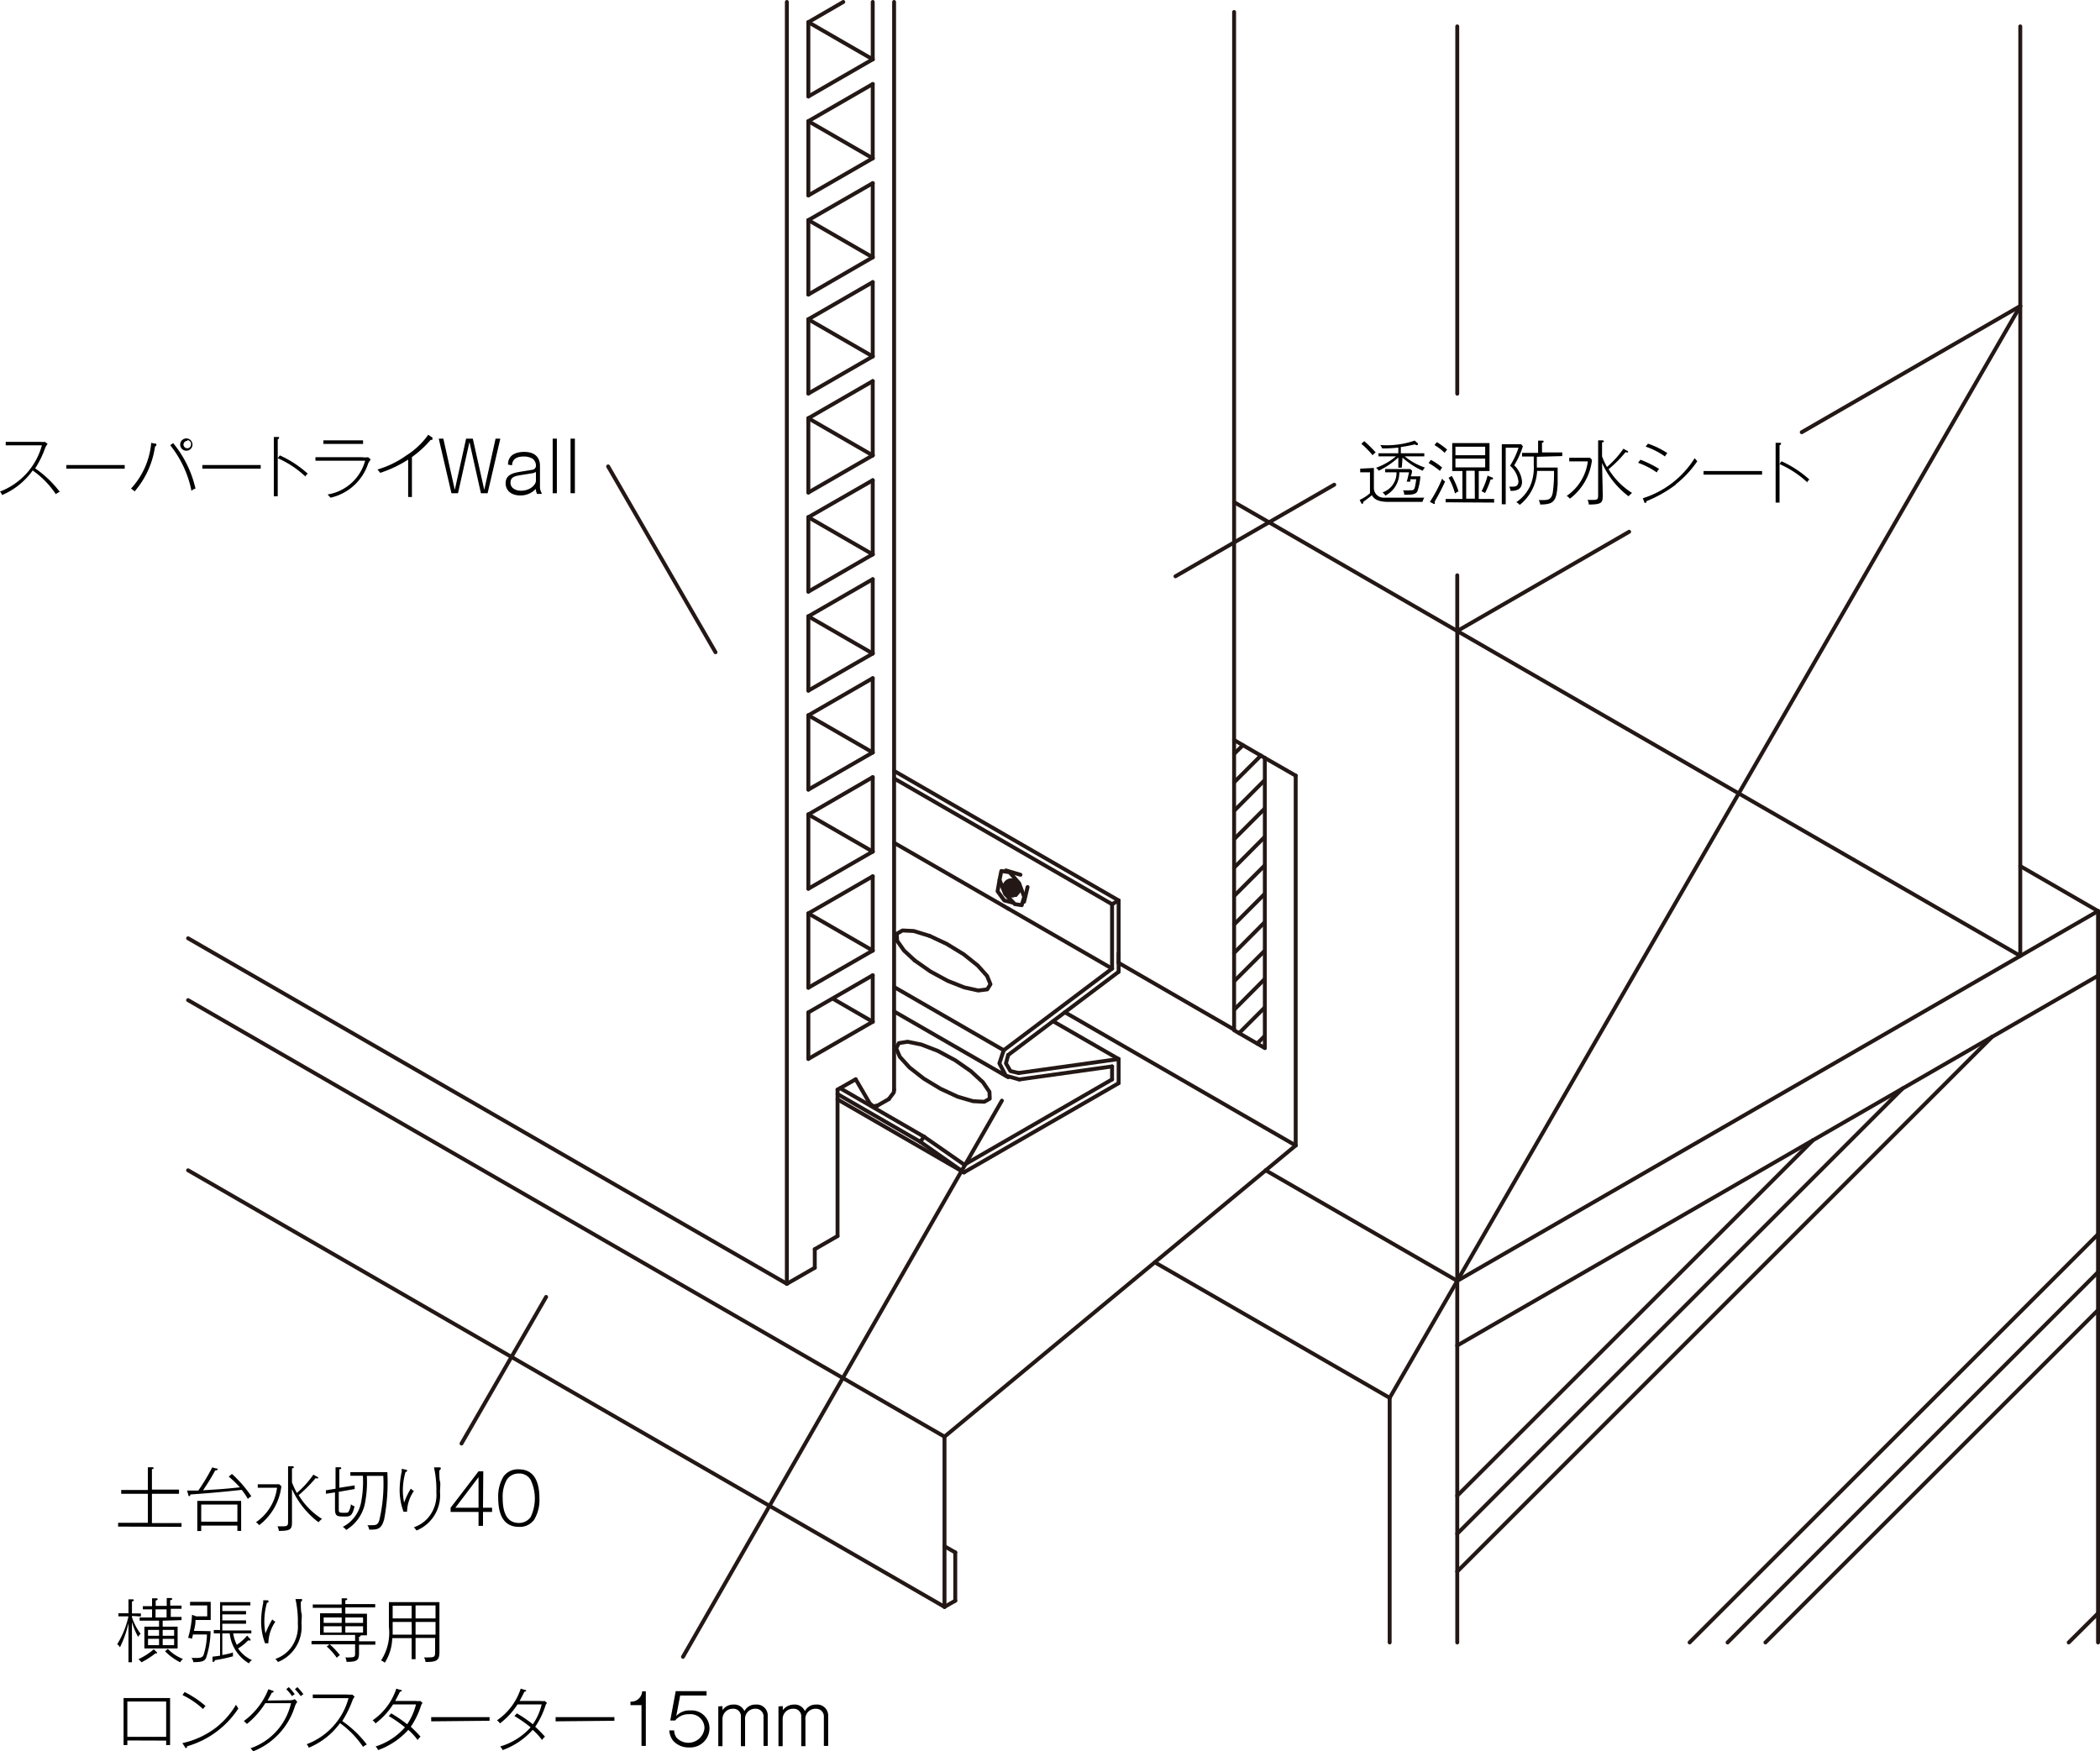 <svg xmlns="http://www.w3.org/2000/svg" viewBox="0 0 150.39 125.45"><defs><style>.cls-1{fill:none;stroke:#231815;stroke-linecap:round;stroke-linejoin:round;stroke-width:0.28px;}.cls-2{fill:#231815;}</style></defs><title>アセット 4</title><g id="レイヤー_2" data-name="レイヤー 2"><g id="レイヤー_1-2" data-name="レイヤー 1"><path d="M98.39,33.52V35a.7.7,0,0,0,.71.65c.15,0,.34,0,1.17,0,1,0,1.31,0,1.73,0a1.3,1.3,0,0,0-.13.3H99.48c-.3,0-1,0-1.23-.48-.24.2-.36.29-.62.48,0,.05,0,.13-.06.13s0,0-.06,0l-.14-.27a3,3,0,0,0,.74-.48v-1.5h-.7v-.26ZM97.7,31.6a9,9,0,0,1,.82.81.88.88,0,0,0-.22.2,6.29,6.29,0,0,0-.81-.82Zm2.69,1.9h-.25v-.73a5.78,5.78,0,0,1-1.41.95.55.55,0,0,0-.19-.21,4.67,4.67,0,0,0,1.43-.82H98.72v-.22h1.42v-.41a9.44,9.44,0,0,1-1.15.06,2.36,2.36,0,0,0-.14-.24,6.2,6.2,0,0,0,2.46-.32l.23.2a.13.13,0,0,1,0,.07.07.07,0,0,1-.07.06.39.39,0,0,1-.15-.06,8.84,8.84,0,0,1-1,.19v.45H102v.22h-1.4a4.5,4.5,0,0,0,1.44.8,2.29,2.29,0,0,0-.16.23,5.49,5.49,0,0,1-1.44-.94Zm1.33.62a4.14,4.14,0,0,1-.22,1.09c-.14.23-.48.23-.94.23a.66.66,0,0,0-.08-.32,4.49,4.49,0,0,0,.51,0c.19,0,.27,0,.33-.2a4.53,4.53,0,0,0,.1-.59H101s0,.15,0,.17l-.26,0c.1-.32.14-.57.17-.67h-.7a1.84,1.84,0,0,1-1,1.67.72.72,0,0,0-.2-.23,1.47,1.47,0,0,0,1-1.44H99.2V33.6H101l.12.11c0,.25-.08.34-.09.41Z"/><path d="M103.12,33.73a5.28,5.28,0,0,0-.81-.56l.16-.23a4.63,4.63,0,0,1,.81.55A2,2,0,0,0,103.12,33.73Zm-.37,2.19s0,.07,0,.11a.06.06,0,0,1,0,.06.19.19,0,0,1-.08,0l-.27-.14a9.75,9.75,0,0,0,.88-1.67.6.6,0,0,0,.21.21A15.77,15.77,0,0,1,102.75,35.92Zm.71-3.48a3.74,3.74,0,0,0-.73-.56l.17-.21a5,5,0,0,1,.74.54A.85.85,0,0,0,103.46,32.44Zm.07,3.54v-.24h1.2v-2H104v-2h2.67v2h-.77v2H107V36Zm.67-.63a4.93,4.93,0,0,0-.46-1.13l.23-.13a5.56,5.56,0,0,1,.48,1.11A.84.84,0,0,0,104.2,35.35ZM106.36,32h-2.13v.61h2.13Zm0,.85h-2.13v.63h2.13Zm-.75.87H105v2h.62Zm1.15.6a6.76,6.76,0,0,1-.41,1,1.19,1.19,0,0,0-.25-.13,5,5,0,0,0,.43-1.12l.3.12s.09,0,.09.09S106.81,34.34,106.76,34.34Z"/><path d="M108.44,33.33A1.84,1.84,0,0,1,109,34.5c0,.66-.55.66-.83.66a.59.59,0,0,0-.09-.3h.22c.17,0,.44,0,.44-.38a1.72,1.72,0,0,0-.6-1.12,5.6,5.6,0,0,0,.61-1.29h-.92v4.05h-.28V31.82h1.38l.13.14A5.93,5.93,0,0,1,108.44,33.33Zm1.62-.61v.77h1.49c0,.19,0,1,0,1.19-.08,1.22-.25,1.45-1.25,1.46a.78.78,0,0,0-.11-.32l.33,0c.45,0,.59-.11.68-.53a10.17,10.17,0,0,0,.09-1.56h-1.21a3.32,3.32,0,0,1-1.25,2.44c-.07-.1-.1-.11-.24-.2a2.84,2.84,0,0,0,1-1.18,3.31,3.31,0,0,0,.25-1.45v-.64H109v-.26h1.15v-.88l.29,0s.11,0,.11.06-.06.08-.12.09v.7h1.45v.26Z"/><path d="M113.87,32.79l.14.15a4.06,4.06,0,0,1-1.58,2.78,1.37,1.37,0,0,0-.23-.2,3.53,3.53,0,0,0,1.51-2.47h-1.33v-.26Zm.91,2.61c0,.58,0,.74-1,.74a.74.74,0,0,0-.09-.33l.42,0c.34,0,.34-.1.34-.39V31.54l.28,0s.13,0,.13.07-.09.07-.13.08v1a5.34,5.34,0,0,0,.35.76,6.73,6.73,0,0,0,1.18-1.31l.26.15c.06,0,.08.06.08.09s-.08.06-.18,0a8.86,8.86,0,0,1-1.22,1.23,5.25,5.25,0,0,0,1.68,1.7,1.67,1.67,0,0,0-.25.24,6.11,6.11,0,0,1-1.9-2.39Z"/><path d="M118.65,33.84a5.71,5.71,0,0,0-1.34-.69l.17-.22a8.05,8.05,0,0,1,1.34.66A.79.79,0,0,0,118.65,33.84Zm1.38.86a9.21,9.21,0,0,1-2.12,1.2c0,.05,0,.12-.08.12s-.06,0-.08-.07l-.1-.26a6.74,6.74,0,0,0,3.71-2.87l.19.22A7.43,7.43,0,0,1,120,34.7Zm-.79-2a5.37,5.37,0,0,0-1.39-.71l.17-.21a5.88,5.88,0,0,1,1.39.68A.67.67,0,0,0,119.24,32.7Z"/><path d="M122,34v-.26h4.19V34Z"/><path d="M127.44,31.89V36h-.28V31.72l.3,0c.06,0,.09,0,.09.06S127.48,31.88,127.44,31.89Zm2,2.67a7.23,7.23,0,0,0-2-1.32l.14-.2a7.72,7.72,0,0,1,2,1.31A.72.72,0,0,0,129.4,34.56Z"/><path d="M4,35.4a6.39,6.39,0,0,0-1.66-1.7A5.15,5.15,0,0,1,.15,35.46.79.79,0,0,0,0,35.21,4.93,4.93,0,0,0,3,31.9H.41v-.25H2.89a1.24,1.24,0,0,0,.33,0l.19.15a1.06,1.06,0,0,0-.19.33,6.93,6.93,0,0,1-.7,1.42,7.68,7.68,0,0,1,1.76,1.68A.88.88,0,0,0,4,35.4Z"/><path d="M4.75,33.57v-.26H8.93v.26Z"/><path d="M11.1,32A6.27,6.27,0,0,1,9.64,35.2,1.42,1.42,0,0,0,9.38,35a5.53,5.53,0,0,0,1.45-3.28l.28.06c.06,0,.09,0,.09.06S11.19,31.93,11.1,32Zm2.62,3.2a7.63,7.63,0,0,0-1.53-3.31l.21-.15A7.85,7.85,0,0,1,14,35,.64.64,0,0,0,13.72,35.15Zm-.31-2.92a.44.44,0,1,1,0-.87.44.44,0,0,1,0,.87Zm0-.7a.27.27,0,0,0-.27.26.27.27,0,1,0,.54,0A.27.27,0,0,0,13.41,31.53Z"/><path d="M14.49,33.57v-.26h4.18v.26Z"/><path d="M19.89,31.47v4.08h-.28V31.3l.29,0c.06,0,.09,0,.09.06S19.92,31.46,19.89,31.47Zm2,2.68a7,7,0,0,0-2-1.33l.15-.2a7.66,7.66,0,0,1,2,1.31A.72.72,0,0,0,21.85,34.15Z"/><path d="M26.37,33.19a3.69,3.69,0,0,1-2.7,2.46s-.18-.2-.21-.23A3.34,3.34,0,0,0,26.15,33H22.59v-.25h3.35a1.47,1.47,0,0,0,.42,0l.19.16A2,2,0,0,0,26.37,33.19ZM23.16,31.8v-.26H26v.26Z"/><path d="M30.93,31.51h-.09a7.45,7.45,0,0,1-1.34,1.23v2.86h-.27V32.92a8.61,8.61,0,0,1-2,.95s-.15-.19-.2-.24a6.78,6.78,0,0,0,2.06-1,5.56,5.56,0,0,0,1.58-1.49l.29.2a.07.07,0,0,1,0,.07S31,31.51,30.93,31.51Z"/><path d="M31.75,31.42l.82,3.67.81-3.67h.48l.82,3.67.81-3.67h.34l-.91,3.91h-.48l-.82-3.67-.82,3.67h-.47l-.91-3.91Z"/><path d="M36.38,33.28c0-.81.77-.91,1.16-.91.78,0,1.13.41,1.13,1v1.49a.82.82,0,0,0,.12.45v.07h-.33a1,1,0,0,1-.09-.36,1.49,1.49,0,0,1-1.1.47c-.73,0-1.06-.42-1.06-.87,0-.64.58-.74,1-.82l.92-.15a.3.3,0,0,0,.25-.34.61.61,0,0,0-.25-.46,1.22,1.22,0,0,0-.62-.15c-.75,0-.83.41-.84.63Zm2,.52a.59.59,0,0,1-.26.1l-.88.14c-.38.07-.68.13-.68.54s.41.57.75.57c.66,0,1.07-.43,1.07-.72Z"/><path d="M39.88,31.42v3.91h-.3V31.42Z"/><path d="M41.17,31.42v3.91h-.31V31.42Z"/><line class="cls-1" x1="84.18" y1="41.28" x2="95.55" y2="34.72"/><line class="cls-1" x1="71.75" y1="78.84" x2="48.91" y2="118.68"/><line class="cls-1" x1="39.11" y1="92.9" x2="33.05" y2="103.4"/><line class="cls-1" x1="90.64" y1="83.83" x2="104.36" y2="91.75"/><line class="cls-1" x1="43.55" y1="33.41" x2="51.24" y2="46.72"/><line class="cls-1" x1="148.15" y1="117.65" x2="150.25" y2="115.56"/><line class="cls-1" x1="126.43" y1="117.65" x2="150.25" y2="93.84"/><line class="cls-1" x1="123.72" y1="117.65" x2="150.25" y2="91.12"/><line class="cls-1" x1="121" y1="117.65" x2="150.25" y2="88.41"/><line class="cls-1" x1="104.36" y1="45.2" x2="144.68" y2="68.47"/><line class="cls-1" x1="104.36" y1="45.2" x2="116.67" y2="38.09"/><line class="cls-1" x1="129.03" y1="30.96" x2="144.68" y2="21.92"/><line class="cls-1" x1="150.25" y1="65.26" x2="150.25" y2="117.65"/><line class="cls-1" x1="104.36" y1="91.75" x2="150.25" y2="65.26"/><line class="cls-1" x1="144.68" y1="21.92" x2="99.52" y2="100.13"/><line class="cls-1" x1="99.52" y1="100.13" x2="82.7" y2="90.42"/><line class="cls-1" x1="150.25" y1="69.89" x2="104.36" y2="96.38"/><line class="cls-1" x1="150.25" y1="65.26" x2="144.68" y2="62.04"/><line class="cls-1" x1="104.36" y1="112.57" x2="142.68" y2="74.25"/><line class="cls-1" x1="144.68" y1="1.89" x2="144.68" y2="68.47"/><line class="cls-1" x1="104.36" y1="91.75" x2="104.36" y2="41.21"/><line class="cls-1" x1="104.36" y1="91.75" x2="104.36" y2="117.65"/><line class="cls-1" x1="99.52" y1="100.13" x2="99.52" y2="117.65"/><line class="cls-1" x1="104.36" y1="107.14" x2="129.84" y2="81.67"/><line class="cls-1" x1="104.36" y1="109.86" x2="136.26" y2="77.96"/><line class="cls-1" x1="104.36" y1="45.2" x2="88.38" y2="35.97"/><line class="cls-1" x1="72.21" y1="65.09" x2="79.64" y2="69.38"/><line class="cls-1" x1="88.74" y1="74" x2="90.58" y2="72.16"/><line class="cls-1" x1="90.03" y1="74.75" x2="90.58" y2="74.2"/><line class="cls-1" x1="88.38" y1="72.33" x2="90.58" y2="70.12"/><line class="cls-1" x1="88.38" y1="70.29" x2="90.58" y2="68.09"/><line class="cls-1" x1="88.38" y1="73.8" x2="90.58" y2="75.07"/><line class="cls-1" x1="90.58" y1="75.07" x2="90.58" y2="54.29"/><line class="cls-1" x1="88.38" y1="60.11" x2="90.58" y2="57.91"/><line class="cls-1" x1="88.38" y1="62.15" x2="90.58" y2="59.94"/><line class="cls-1" x1="88.38" y1="64.18" x2="90.58" y2="61.98"/><line class="cls-1" x1="88.38" y1="66.22" x2="90.58" y2="64.02"/><line class="cls-1" x1="88.38" y1="68.26" x2="90.58" y2="66.05"/><line class="cls-1" x1="88.38" y1="58.08" x2="90.58" y2="55.87"/><line class="cls-1" x1="88.38" y1="56.04" x2="90.3" y2="54.12"/><line class="cls-1" x1="88.38" y1="54" x2="89.01" y2="53.38"/><line class="cls-1" x1="88.38" y1="53.01" x2="90.58" y2="54.29"/><line class="cls-1" x1="64.03" y1="55.76" x2="79.64" y2="64.77"/><line class="cls-1" x1="64.03" y1="55.22" x2="80.11" y2="64.5"/><line class="cls-1" x1="88.38" y1="0.86" x2="88.38" y2="73.75"/><line class="cls-1" x1="92.79" y1="82.05" x2="76.26" y2="72.51"/><line class="cls-1" x1="88.38" y1="73.75" x2="80.11" y2="68.97"/><line class="cls-1" x1="72.2" y1="77.16" x2="64.03" y2="72.45"/><line class="cls-1" x1="71.88" y1="75.23" x2="64.03" y2="70.7"/><polyline class="cls-1" points="70.88 78.7 70.86 78.21 70.39 77.52 69.53 76.73 68.41 75.95 67.17 75.28 65.98 74.82 65 74.62 64.37 74.72 64.18 75.09 64.44 75.7 65.13 76.46 66.15 77.26 67.36 77.99 68.59 78.56 69.69 78.88 70.49 78.92 70.88 78.7"/><line class="cls-1" x1="79.64" y1="64.77" x2="79.64" y2="69.38"/><line class="cls-1" x1="80.11" y1="64.5" x2="80.11" y2="68.95"/><line class="cls-1" x1="80.11" y1="64.5" x2="79.64" y2="64.77"/><line class="cls-1" x1="59.98" y1="78.75" x2="69.03" y2="83.98"/><line class="cls-1" x1="59.98" y1="78.37" x2="65.91" y2="81.79"/><line class="cls-1" x1="60.17" y1="77.95" x2="66.17" y2="81.42"/><line class="cls-1" x1="65.91" y1="81.79" x2="69.03" y2="83.98"/><line class="cls-1" x1="75.41" y1="73.15" x2="80.11" y2="75.86"/><line class="cls-1" x1="65.91" y1="81.79" x2="66.17" y2="81.42"/><line class="cls-1" x1="66.17" y1="81.42" x2="69.06" y2="83.43"/><line class="cls-1" x1="69.06" y1="83.43" x2="79.64" y2="77.32"/><line class="cls-1" x1="79.64" y1="76.39" x2="79.64" y2="77.32"/><line class="cls-1" x1="73.01" y1="77.32" x2="79.64" y2="76.39"/><polyline class="cls-1" points="71.88 75.23 71.57 76.17 72.03 77.05 72.98 77.32 73.01 77.32"/><line class="cls-1" x1="71.88" y1="75.23" x2="79.64" y2="69.38"/><line class="cls-1" x1="80.11" y1="69.61" x2="80.11" y2="68.28"/><line class="cls-1" x1="69.03" y1="83.98" x2="80.11" y2="77.59"/><line class="cls-1" x1="80.11" y1="75.86" x2="80.11" y2="77.59"/><line class="cls-1" x1="80.11" y1="75.86" x2="72.95" y2="76.86"/><polyline class="cls-1" points="72.2 75.57 72.04 76.17 72.36 76.72 72.95 76.86"/><line class="cls-1" x1="80.11" y1="69.61" x2="72.2" y2="75.57"/><line class="cls-1" x1="92.79" y1="55.56" x2="90.58" y2="54.29"/><line class="cls-1" x1="68.41" y1="111.2" x2="67.64" y2="110.76"/><line class="cls-1" x1="68.41" y1="111.2" x2="68.41" y2="114.66"/><line class="cls-1" x1="56.35" y1="91.96" x2="13.47" y2="67.21"/><line class="cls-1" x1="13.47" y1="71.64" x2="67.64" y2="102.91"/><line class="cls-1" x1="13.47" y1="83.83" x2="67.64" y2="115.1"/><line class="cls-1" x1="67.64" y1="102.91" x2="92.79" y2="82.05"/><line class="cls-1" x1="67.64" y1="115.1" x2="68.41" y2="114.66"/><line class="cls-1" x1="67.64" y1="102.91" x2="67.64" y2="115.1"/><line class="cls-1" x1="92.79" y1="82.05" x2="92.79" y2="55.56"/><path class="cls-2" d="M71.92,63.6a.54.54,0,1,1,1.08,0,.54.54,0,1,1-1.08,0"/><path class="cls-1" d="M71.92,63.6a.54.54,0,1,1,1.08,0,.54.54,0,1,1-1.08,0"/><path class="cls-2" d="M71.92,63.6a.54.54,0,1,1,1.08,0,.54.54,0,1,1-1.08,0"/><path class="cls-1" d="M71.92,63.6a.54.54,0,1,1,1.08,0,.54.54,0,1,1-1.08,0"/><line class="cls-1" x1="64.03" y1="60.37" x2="72.21" y2="65.09"/><line class="cls-1" x1="104.36" y1="28.2" x2="104.36" y2="1.89"/><line class="cls-1" x1="72.2" y1="63.76" x2="72.74" y2="63.44"/><line class="cls-1" x1="72.19" y1="63.15" x2="72.75" y2="64.11"/><line class="cls-1" x1="73.59" y1="63.54" x2="73.34" y2="64.59"/><line class="cls-1" x1="73.08" y1="62.66" x2="72.04" y2="62.35"/><polyline class="cls-1" points="73.17 64.84 73.35 64.24 72.98 63.26 72.3 62.48 71.71 62.39 71.58 63.03 71.98 64.03 72.67 64.76 73.17 64.84"/><polyline class="cls-1" points="66.55 67.03 65.44 66.69 64.63 66.65 64.22 66.89 64.25 67.39 64.74 68.09 65.51 68.8"/><polyline class="cls-1" points="65.51 68.8 66.62 69.58 67.87 70.26 69.06 70.73 70.06 70.95 70.7 70.87 70.93 70.5 70.69 69.91 70.02 69.16 69.02 68.36 67.81 67.62 66.58 67.04 66.55 67.03"/><polyline class="cls-1" points="71.58 63.04 71.44 63.84 71.92 64.5 72.51 64.65"/><line class="cls-1" x1="61.28" y1="77.31" x2="59.98" y2="78.05"/><line class="cls-1" x1="58.35" y1="90.81" x2="56.35" y2="91.96"/><line class="cls-1" x1="58.35" y1="89.48" x2="58.35" y2="90.81"/><line class="cls-1" x1="59.98" y1="88.54" x2="58.35" y2="89.48"/><line class="cls-1" x1="59.98" y1="78.05" x2="59.98" y2="88.54"/><polyline class="cls-1" points="63.65 78.73 64.01 78.25 64.03 78.06"/><line class="cls-1" x1="62.5" y1="68.09" x2="62.5" y2="62.77"/><line class="cls-1" x1="57.89" y1="65.43" x2="62.5" y2="62.77"/><line class="cls-1" x1="62.5" y1="61" x2="62.5" y2="55.67"/><line class="cls-1" x1="57.89" y1="58.34" x2="62.5" y2="55.67"/><line class="cls-1" x1="57.89" y1="63.66" x2="62.5" y2="61"/><line class="cls-1" x1="57.89" y1="63.66" x2="57.89" y2="58.34"/><line class="cls-1" x1="62.5" y1="53.9" x2="62.5" y2="48.58"/><line class="cls-1" x1="57.89" y1="51.24" x2="62.5" y2="48.58"/><line class="cls-1" x1="57.89" y1="56.56" x2="62.5" y2="53.9"/><line class="cls-1" x1="57.89" y1="56.56" x2="57.89" y2="51.24"/><line class="cls-1" x1="62.5" y1="46.81" x2="62.5" y2="41.49"/><line class="cls-1" x1="57.89" y1="44.15" x2="62.5" y2="41.49"/><line class="cls-1" x1="57.89" y1="49.47" x2="62.5" y2="46.81"/><line class="cls-1" x1="57.89" y1="49.47" x2="57.89" y2="44.15"/><line class="cls-1" x1="62.5" y1="39.71" x2="62.5" y2="34.4"/><line class="cls-1" x1="57.89" y1="37.05" x2="62.5" y2="34.4"/><line class="cls-1" x1="57.89" y1="42.38" x2="62.5" y2="39.71"/><line class="cls-1" x1="57.89" y1="42.38" x2="57.89" y2="37.05"/><line class="cls-1" x1="62.5" y1="32.62" x2="62.5" y2="27.3"/><line class="cls-1" x1="57.89" y1="29.96" x2="62.5" y2="27.3"/><line class="cls-1" x1="57.89" y1="35.28" x2="62.5" y2="32.62"/><line class="cls-1" x1="57.89" y1="35.28" x2="57.89" y2="29.96"/><line class="cls-1" x1="62.5" y1="25.53" x2="62.5" y2="20.21"/><line class="cls-1" x1="57.89" y1="22.87" x2="62.5" y2="20.21"/><line class="cls-1" x1="57.89" y1="28.19" x2="62.5" y2="25.53"/><line class="cls-1" x1="57.89" y1="28.19" x2="57.89" y2="22.87"/><line class="cls-1" x1="62.5" y1="18.43" x2="62.5" y2="13.12"/><line class="cls-1" x1="57.89" y1="15.77" x2="62.5" y2="13.12"/><line class="cls-1" x1="57.89" y1="21.1" x2="62.5" y2="18.43"/><line class="cls-1" x1="57.89" y1="21.1" x2="57.89" y2="15.77"/><line class="cls-1" x1="62.5" y1="18.43" x2="57.89" y2="15.77"/><line class="cls-1" x1="62.5" y1="25.53" x2="57.89" y2="22.87"/><line class="cls-1" x1="62.5" y1="32.62" x2="57.89" y2="29.96"/><line class="cls-1" x1="62.5" y1="39.71" x2="57.89" y2="37.05"/><line class="cls-1" x1="62.5" y1="46.81" x2="57.89" y2="44.15"/><line class="cls-1" x1="62.5" y1="53.9" x2="57.89" y2="51.24"/><line class="cls-1" x1="62.5" y1="61" x2="57.89" y2="58.34"/><line class="cls-1" x1="57.89" y1="75.85" x2="62.5" y2="73.19"/><line class="cls-1" x1="62.5" y1="73.19" x2="59.7" y2="71.57"/><line class="cls-1" x1="62.5" y1="68.09" x2="57.89" y2="65.43"/><line class="cls-1" x1="57.89" y1="70.75" x2="62.5" y2="68.09"/><line class="cls-1" x1="57.89" y1="70.75" x2="57.89" y2="65.43"/><line class="cls-1" x1="57.89" y1="75.85" x2="57.89" y2="72.52"/><line class="cls-1" x1="57.89" y1="72.52" x2="62.5" y2="69.86"/><line class="cls-1" x1="62.5" y1="69.86" x2="62.5" y2="73.19"/><line class="cls-1" x1="64.03" y1="78.06" x2="64.03" y2="0.14"/><line class="cls-1" x1="56.35" y1="0.14" x2="56.35" y2="91.96"/><line class="cls-1" x1="62.5" y1="11.34" x2="62.5" y2="6.02"/><line class="cls-1" x1="57.89" y1="8.68" x2="62.5" y2="6.02"/><line class="cls-1" x1="57.89" y1="14" x2="62.5" y2="11.34"/><line class="cls-1" x1="57.89" y1="14" x2="57.89" y2="8.68"/><line class="cls-1" x1="62.5" y1="11.34" x2="57.89" y2="8.68"/><line class="cls-1" x1="57.89" y1="6.91" x2="62.5" y2="4.25"/><line class="cls-1" x1="57.89" y1="6.91" x2="57.89" y2="1.59"/><line class="cls-1" x1="62.5" y1="4.25" x2="57.89" y2="1.59"/><line class="cls-1" x1="62.5" y1="4.25" x2="62.5" y2="0.14"/><line class="cls-1" x1="57.89" y1="1.59" x2="60.39" y2="0.14"/><line class="cls-1" x1="62.3" y1="79.06" x2="61.28" y2="77.31"/><line class="cls-1" x1="62.83" y1="79.2" x2="63.65" y2="78.73"/><polyline class="cls-1" points="62.3 79.06 62.54 79.24 62.83 79.2"/><path d="M9.45,115.75v.09a4,4,0,0,0,.62,1.19.83.83,0,0,0-.18.22,5.06,5.06,0,0,1-.44-1.07v2.89H9.2v-2.81A7.58,7.58,0,0,1,8.59,118a.54.54,0,0,0-.2-.22,6.37,6.37,0,0,0,.81-2H8.48v-.22H9.2v-1l.25,0c.08,0,.13,0,.13.07s-.1.07-.13.08v.86h.64v.22Zm1.78,2.68-.1,0a5.65,5.65,0,0,1-1,.64,1.15,1.15,0,0,0-.22-.22,4.55,4.55,0,0,0,1.1-.71l.18.17s.06.06.06.09S11.27,118.43,11.23,118.43Zm.42-2.34v.43h1.07v1.56H10.34v-1.56h1.05v-.43H10v-.23h.89v-.58h-.66v-.23h.66v-.56l.27,0c.09,0,.13,0,.13.07s-.1.07-.14.08v.39h.79v-.56l.25,0c.1,0,.14,0,.14.07s-.1.07-.14.08v.39H13v.23h-.77v.58H13v.23Zm-.26.66H10.6v.42h.79Zm0,.64H10.6v.45h.79Zm.54-2.11h-.79v.58h.79Zm.54,1.47h-.82v.42h.82Zm0,.64h-.82v.45h.82Zm.43,1.68a4.14,4.14,0,0,1-1.08-.79l.2-.17a2.92,2.92,0,0,0,1.08.72A1.11,1.11,0,0,0,12.9,119.07Z"/><path d="M15.08,116.84a6.27,6.27,0,0,1-.33,1.94c-.11.19-.24.28-.9.28a.59.59,0,0,0-.14-.3l.37,0c.37,0,.44-.09.5-.22a5.22,5.22,0,0,0,.24-1.46h-1a2.7,2.7,0,0,1-.08.31.67.67,0,0,0-.27-.07,6.71,6.71,0,0,0,.28-1.65l.3.11h.79V115H13.61v-.26h1.48v1.3H14c0,.4-.08.59-.11.78Zm2.8.53s.06,0,.06.09,0,.05-.08.05l-.1,0a3.37,3.37,0,0,1-.71.57,2.39,2.39,0,0,0,1,.84.45.45,0,0,0-.22.23A2.86,2.86,0,0,1,16.45,117h-.53v1.55a6.62,6.62,0,0,0,.77-.18.84.84,0,0,0,0,.27,10.8,10.8,0,0,1-1.31.28s0,.12-.09.12-.06,0-.07-.09l0-.28.54-.07V117h-.45v-.24h.45v-2h2.17V115H15.92v.4h1.7v.24h-1.7v.43h1.7v.24h-1.7v.48H18V117h-1.3a2.72,2.72,0,0,0,.26.82,3.78,3.78,0,0,0,.74-.66Z"/><path d="M19.22,117.71l-.24,0a4.5,4.5,0,0,1-.28-1.57,6.68,6.68,0,0,1,.15-1.32c0-.11,0-.14,0-.19l.25,0c.08,0,.13,0,.13.09s-.06.07-.11.08a4.92,4.92,0,0,0-.19,1.3,4.86,4.86,0,0,0,.08.9,6.46,6.46,0,0,1,.49-1,.65.65,0,0,0,.22.16A2.81,2.81,0,0,0,19.22,117.71Zm2.32-3c0,.14,0,.72.05.84s0,.52,0,.75a2.71,2.71,0,0,1-1.68,2.75,2.13,2.13,0,0,0-.19-.22,2.37,2.37,0,0,0,1-.66,2.53,2.53,0,0,0,.61-1.85,7.35,7.35,0,0,0-.17-1.78l.35,0c.08,0,.13,0,.13.06S21.58,114.73,21.54,114.74Z"/><path d="M24.47,115.17H22.4v-.24h2.07v-.44l.26,0c.09,0,.14,0,.14.06s-.1.08-.14.08v.27h2.14v.24H24.73v.45h1.55v1.55h-.45c0,.08-.07.1-.12.11v.32h1.17v.24H25.71v.64c0,.52-.22.59-.89.59a1,1,0,0,0-.09-.32,2.14,2.14,0,0,0,.34,0c.36,0,.36-.08.36-.33v-.61H23.61a5.36,5.36,0,0,1,.73.78,1,1,0,0,0-.22.19,4.5,4.5,0,0,0-.72-.81l.2-.16H22.31v-.24h3.12v-.43H22.92v-1.55h1.55Zm0,.69H23.18v.39h1.29Zm0,.63H23.18v.45h1.29Zm.26-.24H26v-.39H24.73Zm0,.69H26v-.45H24.73Z"/><path d="M29.76,118.85h-.28v-1.51H28.09a3.46,3.46,0,0,1-.53,1.76,1,1,0,0,0-.27-.16,3.67,3.67,0,0,0,.56-2.42v-1.76h3.62v3.56c0,.61-.17.73-1,.73a.64.64,0,0,0-.11-.33,2.7,2.7,0,0,0,.36,0c.42,0,.44-.08.44-.39v-1H29.76Zm-.28-2.67H28.12v.32c0,.14,0,.31,0,.59h1.37Zm0-1.16H28.12v.91h1.36Zm.28.91h1.43V115H29.76Zm0,1.16h1.43v-.91H29.76Z"/><path d="M9.12,124.67V125H8.85v-3.37h3.33V125H11.9v-.32Zm2.78-.26v-2.53H9.12v2.53Z"/><path d="M13.39,125.09c0,.08,0,.12-.06.12s-.06,0-.08-.06l-.19-.29a6.07,6.07,0,0,0,2.42-1.12,5.84,5.84,0,0,0,1.42-1.63c.07.13.09.14.17.27A6.55,6.55,0,0,1,13.39,125.09Zm1.15-2.67a5.83,5.83,0,0,0-1.47-1l.15-.22a7.08,7.08,0,0,1,1.5,1A1.57,1.57,0,0,0,14.54,122.42Z"/><path d="M20.79,121.79a.68.68,0,0,0,.32-.08l.18.19a1.53,1.53,0,0,0-.16.29,5.08,5.08,0,0,1-3,3.26,1.58,1.58,0,0,0-.19-.22A4.45,4.45,0,0,0,20.84,122H19a6,6,0,0,1-1.32,1.49,1.54,1.54,0,0,0-.22-.21A5.17,5.17,0,0,0,19.22,121l.29.1s.08,0,.08.07-.06.07-.12.07c-.09.18-.18.34-.31.57Zm-.11-.94a4,4,0,0,1,.43.51.55.55,0,0,0-.19.14,3.37,3.37,0,0,0-.42-.5Zm.62,0a4.77,4.77,0,0,1,.43.51.62.62,0,0,0-.19.14,3.84,3.84,0,0,0-.42-.5Z"/><path d="M26,125.13a6.66,6.66,0,0,0-1.65-1.7,5.24,5.24,0,0,1-2.24,1.76.6.6,0,0,0-.15-.25,4.88,4.88,0,0,0,3-3.3H22.4v-.26h2.48a1.32,1.32,0,0,0,.34,0l.18.15a1.06,1.06,0,0,0-.18.33,7.53,7.53,0,0,1-.71,1.42,7.68,7.68,0,0,1,1.76,1.68A1.09,1.09,0,0,0,26,125.13Z"/><path d="M30.17,122.12a5.94,5.94,0,0,1-.75,1.57,9.72,9.72,0,0,1,.7.71.93.93,0,0,0-.21.24,4.51,4.51,0,0,0-.67-.73,5.36,5.36,0,0,1-2.16,1.45,1,1,0,0,0-.18-.26A4.69,4.69,0,0,0,29,123.73a9.26,9.26,0,0,0-1.16-.81l.18-.19a10.27,10.27,0,0,1,1.14.78,4.38,4.38,0,0,0,.63-1.42H28.15a5.28,5.28,0,0,1-1.26,1.36.63.63,0,0,0-.21-.22,4.4,4.4,0,0,0,1.7-2.27l.3.09c.05,0,.09,0,.09.06s-.09.06-.12.06c-.16.32-.26.51-.35.67h1.48a1,1,0,0,0,.32,0l.16.14Z"/><path d="M30.88,123.3V123h4.18v.26Z"/><path d="M39.08,122.12a5.94,5.94,0,0,1-.75,1.57,9.72,9.72,0,0,1,.7.71.93.93,0,0,0-.21.24,4.51,4.51,0,0,0-.67-.73A5.36,5.36,0,0,1,36,125.36a1,1,0,0,0-.18-.26A4.69,4.69,0,0,0,38,123.73a9.26,9.26,0,0,0-1.16-.81l.18-.19a10.27,10.27,0,0,1,1.14.78,4.16,4.16,0,0,0,.63-1.42H37.06a5.28,5.28,0,0,1-1.26,1.36.63.63,0,0,0-.21-.22,4.4,4.4,0,0,0,1.7-2.27l.3.09s.09,0,.09.06-.09.06-.12.06c-.16.32-.26.51-.35.67h1.48a1,1,0,0,0,.32,0l.16.14Z"/><path d="M39.79,123.3V123H44v.26Z"/><path d="M46.25,125.06h-.31v-2.92h-.79v-.25a.79.79,0,0,0,.84-.74h.26Z"/><path d="M50.6,121.45H48.71l-.28,1.47a1.26,1.26,0,0,1,1-.4,1.28,1.28,0,0,1,1.38,1.28,1.38,1.38,0,0,1-1.46,1.37,1.47,1.47,0,0,1-1.16-.5,1.35,1.35,0,0,1-.26-.72h.35a.91.91,0,0,0,.17.52,1.16,1.16,0,0,0,2-.68,1,1,0,0,0-1.1-1,1.23,1.23,0,0,0-1,.45h-.35l.39-2.1H50.6Z"/><path d="M51.74,122.21v.29a.92.92,0,0,1,.79-.4.78.78,0,0,1,.78.47.87.87,0,0,1,.82-.47.78.78,0,0,1,.85.81v2.15h-.3V123a.55.55,0,0,0-.56-.6.72.72,0,0,0-.76.81v1.87h-.3v-2.12a.53.53,0,0,0-.57-.56.73.73,0,0,0-.75.74v1.94h-.3v-2.85Z"/><path d="M56.06,122.21v.29a1,1,0,0,1,.8-.4.78.78,0,0,1,.78.47.87.87,0,0,1,.81-.47.79.79,0,0,1,.86.81v2.15H59V123a.55.55,0,0,0-.57-.6.72.72,0,0,0-.75.81v1.87h-.3v-2.12a.53.53,0,0,0-.57-.56.73.73,0,0,0-.76.74v1.94h-.3v-2.85Z"/><path d="M8.46,109.35v-.27h2.13V107H8.68v-.27h1.91v-1.63l.29,0s.13,0,.13.06-.09.07-.13.08v1.46h1.94V107H10.88v2.1H13v.27Z"/><path d="M17.75,107.37a4.38,4.38,0,0,0-.44-.65c-1,.11-2.2.23-3.68.33,0,0,0,.12-.07.12s-.07-.07-.08-.11l-.08-.29.8,0a14.11,14.11,0,0,0,1-1.66l.29.08c.08,0,.1,0,.1.06s-.13.08-.18.08a14.9,14.9,0,0,1-.87,1.42c1.23-.08,1.37-.08,2.64-.21a7.32,7.32,0,0,0-.8-.77l.23-.19A8.8,8.8,0,0,1,18,107.18.91.91,0,0,0,17.75,107.37ZM17,109.66v-.38H14.41v.39h-.28v-2.16h3.14v2.15Zm0-1.89H14.41V109H17Z"/><path d="M20,106.32l.15.14a4.11,4.11,0,0,1-1.59,2.79.76.76,0,0,0-.23-.21,3.53,3.53,0,0,0,1.51-2.47H18.46v-.25Zm.91,2.6c0,.58,0,.74-.94.74a.91.91,0,0,0-.1-.33l.42,0c.34,0,.34-.1.34-.39v-3.91l.28,0c.05,0,.13,0,.13.07s-.09.07-.13.08v1a5.34,5.34,0,0,0,.35.76,6.73,6.73,0,0,0,1.18-1.31l.27.15c.05,0,.08.06.08.09s-.09.06-.18,0a10.12,10.12,0,0,1-1.22,1.23,5.12,5.12,0,0,0,1.67,1.7,1.67,1.67,0,0,0-.25.24,6.16,6.16,0,0,1-1.9-2.38Z"/><path d="M24.26,106.86v1.21c0,.24,0,.29.31.29s.33,0,.38-.06a1.15,1.15,0,0,0,.18-.55.73.73,0,0,0,.26.15c-.15.64-.29.73-.64.73-.63,0-.76,0-.76-.59V106.9l-.65.1,0-.25.69-.11V105.1l.28,0c.05,0,.13,0,.13.07s-.1.07-.14.07v1.33l1.1-.17,0,.26Zm3.24,2c-.19.7-.49.71-1.06.71a.74.74,0,0,0-.13-.32,1.87,1.87,0,0,0,.3,0c.28,0,.46,0,.56-.38a11.42,11.42,0,0,0,.28-3.15H26.27a7.85,7.85,0,0,1-.16,2.09,2.9,2.9,0,0,1-1.32,1.78.86.86,0,0,0-.24-.22,2.5,2.5,0,0,0,1.29-1.66,7.81,7.81,0,0,0,.15-2h-.9v-.26h2.65A14.21,14.21,0,0,1,27.5,108.89Z"/><path d="M29.15,108.29l-.25,0a4.49,4.49,0,0,1-.28-1.56,6.69,6.69,0,0,1,.15-1.33c0-.11,0-.13,0-.19l.26.06c.07,0,.12,0,.12.08s-.05.07-.11.09a4.84,4.84,0,0,0-.19,1.29,4.23,4.23,0,0,0,.09.9,5.56,5.56,0,0,1,.48-1,.87.87,0,0,0,.22.17A2.73,2.73,0,0,0,29.15,108.29Zm2.31-3c0,.13,0,.71.05.83s0,.53,0,.75a2.73,2.73,0,0,1-1.68,2.76,2,2,0,0,0-.19-.23,2.37,2.37,0,0,0,1-.66,2.53,2.53,0,0,0,.61-1.85,7.35,7.35,0,0,0-.17-1.78l.35,0c.08,0,.14,0,.14.06S31.5,105.32,31.46,105.33Z"/><path d="M34.59,108h.65v.3h-.65v1h-.32v-1h-2V108l2-2.61h.34Zm-.32,0v-2.19L32.61,108Z"/><path d="M38.63,107.31a2.71,2.71,0,0,1-.38,1.55,1.26,1.26,0,0,1-1.09.51c-1.25,0-1.48-1.15-1.48-2.06a2.73,2.73,0,0,1,.38-1.55,1.26,1.26,0,0,1,1.1-.51C38.37,105.25,38.63,106.35,38.63,107.31ZM36.29,106a2.51,2.51,0,0,0-.29,1.32c0,.91.24,1.77,1.16,1.77a1,1,0,0,0,.85-.44A3.1,3.1,0,0,0,38,106a.93.93,0,0,0-.86-.45A1,1,0,0,0,36.29,106Z"/></g></g></svg>